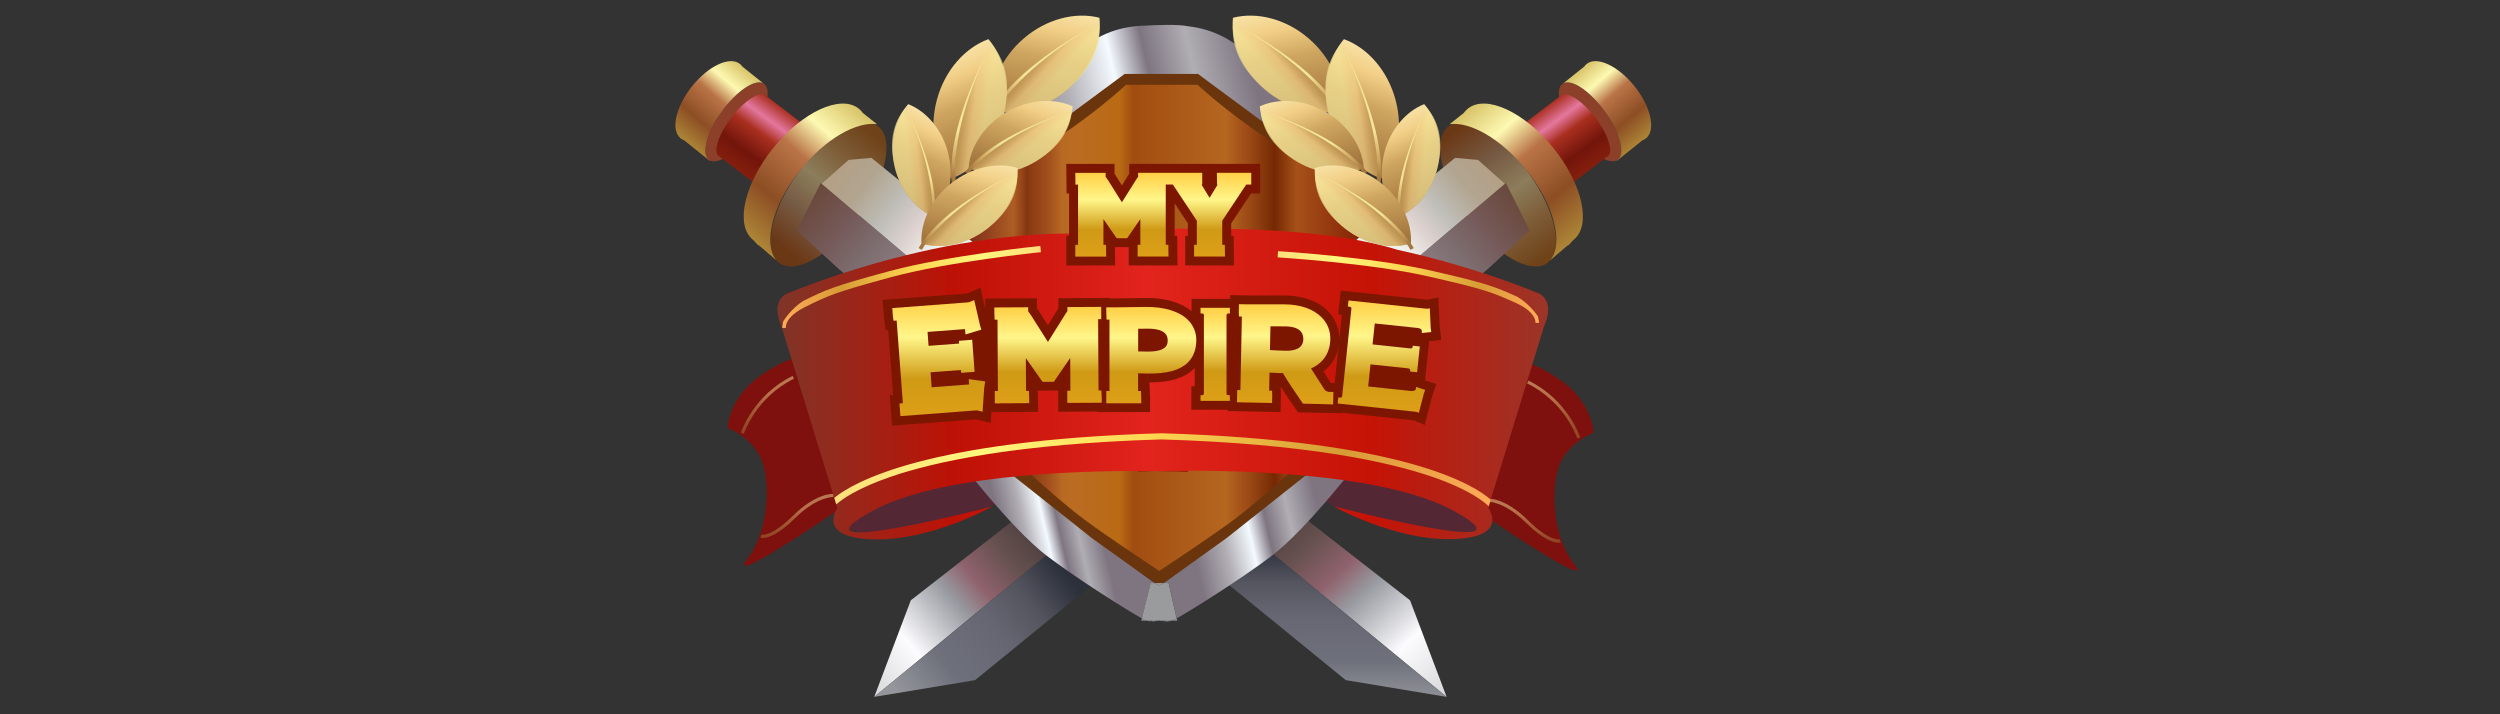 <?xml version="1.0" encoding="UTF-8"?>
<svg id="my_empire" data-name="my empire" xmlns="http://www.w3.org/2000/svg" width="560" height="160" xmlns:xlink="http://www.w3.org/1999/xlink" viewBox="0 0 560 160"><rect x="0" y="0" width="560" height="160" fill="#333333" stroke="none"/>
  <defs>
    <style>
      .cls-1 {
        fill: url(#linear-gradient);
      }

      .cls-1, .cls-2, .cls-3, .cls-4, .cls-5, .cls-6, .cls-7, .cls-8, .cls-9, .cls-10, .cls-11, .cls-12, .cls-13, .cls-14, .cls-15, .cls-16, .cls-17, .cls-18, .cls-19, .cls-20, .cls-21, .cls-22, .cls-23, .cls-24, .cls-25, .cls-26, .cls-27, .cls-28, .cls-29, .cls-30, .cls-31, .cls-32, .cls-33, .cls-34, .cls-35, .cls-36, .cls-37, .cls-38, .cls-39, .cls-40, .cls-41, .cls-42, .cls-43, .cls-44, .cls-45, .cls-46, .cls-47, .cls-48, .cls-49, .cls-50, .cls-51, .cls-52, .cls-53, .cls-54, .cls-55, .cls-56, .cls-57, .cls-58, .cls-59, .cls-60, .cls-61, .cls-62, .cls-63, .cls-64, .cls-65, .cls-66, .cls-67, .cls-68, .cls-69, .cls-70, .cls-71, .cls-72, .cls-73, .cls-74, .cls-75 {
        stroke-width: 0px;
      }

      .cls-2 {
        fill: url(#linear-gradient-38);
      }

      .cls-3 {
        fill: url(#linear-gradient-33);
      }

      .cls-4 {
        fill: url(#linear-gradient-29);
      }

      .cls-5 {
        fill: url(#linear-gradient-32);
      }

      .cls-6 {
        fill: url(#linear-gradient-30);
      }

      .cls-7 {
        fill: url(#linear-gradient-36);
      }

      .cls-8 {
        fill: url(#linear-gradient-39);
      }

      .cls-9 {
        fill: url(#linear-gradient-35);
      }

      .cls-10 {
        fill: url(#linear-gradient-28);
      }

      .cls-11 {
        fill: url(#linear-gradient-25);
      }

      .cls-12 {
        fill: url(#linear-gradient-11);
      }

      .cls-13 {
        fill: url(#linear-gradient-12);
      }

      .cls-14 {
        fill: url(#linear-gradient-13);
      }

      .cls-15 {
        fill: url(#linear-gradient-10);
      }

      .cls-16 {
        fill: url(#linear-gradient-17);
      }

      .cls-17 {
        fill: url(#linear-gradient-16);
      }

      .cls-18 {
        fill: url(#linear-gradient-19);
      }

      .cls-19 {
        fill: url(#linear-gradient-15);
      }

      .cls-20 {
        fill: url(#linear-gradient-23);
      }

      .cls-21 {
        fill: url(#linear-gradient-21);
      }

      .cls-22 {
        fill: url(#linear-gradient-18);
      }

      .cls-23 {
        fill: url(#linear-gradient-14);
      }

      .cls-24 {
        fill: url(#linear-gradient-22);
      }

      .cls-25 {
        fill: url(#linear-gradient-20);
      }

      .cls-26 {
        fill: url(#linear-gradient-27);
      }

      .cls-27 {
        fill: url(#linear-gradient-24);
      }

      .cls-28 {
        fill: url(#linear-gradient-26);
      }

      .cls-29 {
        fill: url(#linear-gradient-45);
      }

      .cls-30 {
        fill: url(#linear-gradient-44);
      }

      .cls-31 {
        fill: url(#linear-gradient-48);
      }

      .cls-32 {
        fill: url(#linear-gradient-47);
      }

      .cls-33 {
        fill: url(#linear-gradient-42);
      }

      .cls-34 {
        fill: url(#linear-gradient-41);
      }

      .cls-35 {
        fill: url(#linear-gradient-59);
      }

      .cls-36 {
        fill: url(#linear-gradient-57);
      }

      .cls-37 {
        fill: url(#linear-gradient-56);
      }

      .cls-38 {
        fill: url(#linear-gradient-53);
      }

      .cls-39 {
        fill: url(#linear-gradient-51);
      }

      .cls-40 {
        fill: url(#linear-gradient-50);
      }

      .cls-41 {
        fill: url(#linear-gradient-54);
      }

      .cls-42 {
        fill: url(#linear-gradient-60);
      }

      .cls-43 {
        fill: url(#linear-gradient-61);
      }

      .cls-44 {
        fill: url(#linear-gradient-62);
      }

      .cls-45 {
        fill: url(#linear-gradient-65);
      }

      .cls-46 {
        fill: url(#linear-gradient-67);
      }

      .cls-47 {
        fill: url(#linear-gradient-66);
      }

      .cls-48 {
        fill: url(#linear-gradient-63);
      }

      .cls-49 {
        fill: url(#linear-gradient-64);
      }

      .cls-50 {
        fill: url(#linear-gradient-6);
      }

      .cls-50, .cls-51, .cls-52, .cls-53 {
        opacity: .5;
      }

      .cls-50, .cls-51, .cls-52, .cls-53, .cls-54, .cls-55, .cls-56, .cls-57, .cls-58, .cls-59, .cls-60, .cls-61, .cls-62, .cls-63 {
        isolation: isolate;
      }

      .cls-51 {
        fill: url(#linear-gradient-7);
      }

      .cls-52 {
        fill: url(#linear-gradient-9);
      }

      .cls-53 {
        fill: url(#linear-gradient-8);
      }

      .cls-54 {
        fill: url(#linear-gradient-43);
      }

      .cls-54, .cls-55, .cls-56, .cls-57, .cls-58, .cls-59, .cls-60, .cls-61, .cls-62, .cls-63 {
        opacity: .66;
      }

      .cls-55 {
        fill: url(#linear-gradient-40);
      }

      .cls-56 {
        fill: url(#linear-gradient-46);
      }

      .cls-57 {
        fill: url(#linear-gradient-49);
      }

      .cls-58 {
        fill: url(#linear-gradient-34);
      }

      .cls-59 {
        fill: url(#linear-gradient-37);
      }

      .cls-60 {
        fill: url(#linear-gradient-31);
      }

      .cls-61 {
        fill: url(#linear-gradient-55);
      }

      .cls-62 {
        fill: url(#linear-gradient-58);
      }

      .cls-63 {
        fill: url(#linear-gradient-52);
      }

      .cls-64 {
        fill: url(#linear-gradient-4);
      }

      .cls-65 {
        fill: url(#linear-gradient-2);
      }

      .cls-66 {
        fill: url(#linear-gradient-3);
      }

      .cls-67 {
        fill: url(#linear-gradient-5);
      }

      .cls-68 {
        fill: #7d1600;
      }

      .cls-69 {
        fill: #542734;
      }

      .cls-70 {
        fill: #999b9d;
      }

      .cls-71 {
        fill: #7e110d;
      }

      .cls-72 {
        fill: #8c4029;
      }

      .cls-73 {
        fill: #a21505;
      }

      .cls-74 {
        fill: #e7e4e7;
      }

      .cls-75 {
        fill: #6a350c;
      }
    </style>
    <linearGradient id="linear-gradient" x1="210.13" y1="88.62" x2="309.34" y2="88.62" gradientTransform="translate(0 162) scale(1 -1)" gradientUnits="userSpaceOnUse">
      <stop offset="0" stop-color="#7f3528"/>
      <stop offset="0" stop-color="#5f0c13"/>
      <stop offset=".17" stop-color="#ad5d24"/>
      <stop offset=".2" stop-color="#873710"/>
      <stop offset=".25" stop-color="#a3501e"/>
      <stop offset=".28" stop-color="#b86922"/>
      <stop offset=".3" stop-color="#bb6c23"/>
      <stop offset=".41" stop-color="#b96a13"/>
      <stop offset=".44" stop-color="#a14d11"/>
      <stop offset=".65" stop-color="#b5661f"/>
      <stop offset=".7" stop-color="#9d4a17"/>
      <stop offset=".76" stop-color="#752903"/>
      <stop offset=".81" stop-color="#a65119"/>
      <stop offset="1" stop-color="#7b1300"/>
    </linearGradient>
    <linearGradient id="linear-gradient-2" x1="193.09" y1="10.59" x2="235.59" y2="46.3" gradientTransform="translate(0 162) scale(1 -1)" gradientUnits="userSpaceOnUse">
      <stop offset="0" stop-color="#dad9dc"/>
      <stop offset=".23" stop-color="#fcfbfe"/>
      <stop offset=".48" stop-color="#989ba1"/>
      <stop offset=".6" stop-color="#8f626d"/>
      <stop offset=".77" stop-color="#634f4d"/>
      <stop offset="1" stop-color="#413539"/>
    </linearGradient>
    <linearGradient id="linear-gradient-3" x1="202.17" y1="5.18" x2="238.85" y2="33.29" gradientTransform="translate(0 162) scale(1 -1)" gradientUnits="userSpaceOnUse">
      <stop offset="0" stop-color="#95969c"/>
      <stop offset=".27" stop-color="#6e717b"/>
      <stop offset=".57" stop-color="#666672"/>
      <stop offset=".77" stop-color="#555560"/>
      <stop offset="1" stop-color="#2b303a"/>
    </linearGradient>
    <linearGradient id="linear-gradient-4" x1="323.59" y1="7.15" x2="283.39" y2="50.74" xlink:href="#linear-gradient-2"/>
    <linearGradient id="linear-gradient-5" x1="474.83" y1="4.47" x2="474.83" y2="39.63" gradientTransform="translate(773.6 162) rotate(-180)" xlink:href="#linear-gradient-3"/>
    <linearGradient id="linear-gradient-6" x1="170.34" y1="64.03" x2="173.6" y2="78.68" gradientTransform="translate(0 162) scale(1 -1)" gradientUnits="userSpaceOnUse">
      <stop offset="0" stop-color="#a2753d"/>
      <stop offset=".42" stop-color="#cfa660"/>
      <stop offset=".64" stop-color="#f2cf87"/>
      <stop offset="1" stop-color="#f3e599"/>
    </linearGradient>
    <linearGradient id="linear-gradient-7" x1="177.15" y1="40.03" x2="180" y2="52.86" xlink:href="#linear-gradient-6"/>
    <linearGradient id="linear-gradient-8" x1="682.19" y1="62.98" x2="685.45" y2="77.63" gradientTransform="translate(1031.79 162) rotate(-180)" xlink:href="#linear-gradient-6"/>
    <linearGradient id="linear-gradient-9" x1="689.01" y1="38.98" x2="691.86" y2="51.81" gradientTransform="translate(1031.79 162) rotate(-180)" xlink:href="#linear-gradient-6"/>
    <linearGradient id="linear-gradient-10" x1="259.66" y1="22.91" x2="256.74" y2="22.91" gradientTransform="translate(0 162) scale(1 -1)" gradientUnits="userSpaceOnUse">
      <stop offset="0" stop-color="#7e7581"/>
      <stop offset=".24" stop-color="#b0adb3"/>
      <stop offset=".45" stop-color="#f4faff"/>
      <stop offset=".59" stop-color="#7e7581"/>
      <stop offset=".77" stop-color="#b0adb3"/>
      <stop offset="1" stop-color="#7e7581"/>
    </linearGradient>
    <linearGradient id="linear-gradient-11" x1="262.59" x2="259.66" xlink:href="#linear-gradient-10"/>
    <linearGradient id="linear-gradient-12" x1="86.94" y1="12.24" x2="119.28" y2="10.12" gradientTransform="translate(83.16 54.81) scale(1 -1)" gradientUnits="userSpaceOnUse">
      <stop offset="0" stop-color="#6b3816"/>
      <stop offset=".27" stop-color="#765a43"/>
      <stop offset=".52" stop-color="#8c7d5b"/>
      <stop offset=".76" stop-color="#7d5c37"/>
      <stop offset="1" stop-color="#6f4218"/>
    </linearGradient>
    <linearGradient id="linear-gradient-13" x1="165.51" y1="123.38" x2="175.81" y2="137.48" gradientTransform="translate(0 162) scale(1 -1)" gradientUnits="userSpaceOnUse">
      <stop offset="0" stop-color="#851f0d"/>
      <stop offset=".27" stop-color="#73150b"/>
      <stop offset=".57" stop-color="#a92f1f"/>
      <stop offset=".77" stop-color="#e4779e"/>
      <stop offset="1" stop-color="#a92f1f"/>
    </linearGradient>
    <linearGradient id="linear-gradient-14" x1="153.45" y1="130.14" x2="167.45" y2="146.37" gradientTransform="translate(0 162) scale(1 -1)" gradientUnits="userSpaceOnUse">
      <stop offset="0" stop-color="#ad8637"/>
      <stop offset=".27" stop-color="#8d4e24"/>
      <stop offset=".57" stop-color="#b97346"/>
      <stop offset=".77" stop-color="#fdf9b2"/>
      <stop offset="1" stop-color="#d8c368"/>
    </linearGradient>
    <linearGradient id="linear-gradient-15" x1="167.42" y1="109.16" x2="192.18" y2="137.86" xlink:href="#linear-gradient-14"/>
    <linearGradient id="linear-gradient-16" x1="466.87" y1="88.33" x2="499.27" y2="115.72" gradientTransform="translate(680 162) rotate(-180)" gradientUnits="userSpaceOnUse">
      <stop offset="0" stop-color="#b58384"/>
      <stop offset=".27" stop-color="#9b828d"/>
      <stop offset=".57" stop-color="#7e7072"/>
      <stop offset=".77" stop-color="#765b5b"/>
      <stop offset="1" stop-color="#6b4a3e"/>
    </linearGradient>
    <linearGradient id="linear-gradient-17" x1="209.78" y1="106.93" x2="188.34" y2="123.55" gradientTransform="translate(0 162) scale(1 -1)" gradientUnits="userSpaceOnUse">
      <stop offset="0" stop-color="#f1f2ed"/>
      <stop offset=".23" stop-color="#ddd2cf"/>
      <stop offset=".48" stop-color="#bebdb7"/>
      <stop offset=".77" stop-color="#b2a590"/>
      <stop offset="1" stop-color="#b3a087"/>
    </linearGradient>
    <linearGradient id="linear-gradient-18" x1="392.5" y1="366.84" x2="392.28" y2="331.99" gradientTransform="translate(-56.83 393.35) scale(1 -1)" xlink:href="#linear-gradient-12"/>
    <linearGradient id="linear-gradient-19" x1="440.62" y1="123.38" x2="450.92" y2="137.48" gradientTransform="translate(796.26 162) rotate(-180)" xlink:href="#linear-gradient-13"/>
    <linearGradient id="linear-gradient-20" x1="428.56" y1="130.14" x2="442.56" y2="146.37" gradientTransform="translate(796.26 162) rotate(-180)" xlink:href="#linear-gradient-14"/>
    <linearGradient id="linear-gradient-21" x1="442.52" y1="109.16" x2="467.28" y2="137.86" gradientTransform="translate(796.26 162) rotate(-180)" xlink:href="#linear-gradient-14"/>
    <linearGradient id="linear-gradient-22" x1="191.76" y1="88.33" x2="224.16" y2="115.72" gradientTransform="translate(116.26 162) scale(1 -1)" xlink:href="#linear-gradient-16"/>
    <linearGradient id="linear-gradient-23" x1="312.76" y1="108.06" x2="332.33" y2="124.85" xlink:href="#linear-gradient-17"/>
    <linearGradient id="linear-gradient-24" x1="224.86" y1="40.13" x2="246.09" y2="45.01" xlink:href="#linear-gradient-10"/>
    <linearGradient id="linear-gradient-25" x1="267.14" y1="39.51" x2="295.66" y2="46.07" xlink:href="#linear-gradient-10"/>
    <linearGradient id="linear-gradient-26" x1="227.9" y1="129.29" x2="281.49" y2="141.62" xlink:href="#linear-gradient-10"/>
    <linearGradient id="linear-gradient-27" x1="174.15" y1="75.98" x2="346.81" y2="75.98" gradientTransform="translate(0 162) scale(1 -1)" gradientUnits="userSpaceOnUse">
      <stop offset="0" stop-color="#7f3528"/>
      <stop offset=".23" stop-color="#be1105"/>
      <stop offset=".48" stop-color="#e2241d"/>
      <stop offset=".77" stop-color="#c51306"/>
      <stop offset="1" stop-color="#9b3528"/>
    </linearGradient>
    <linearGradient id="linear-gradient-28" x1="175.21" y1="97.72" x2="233.18" y2="97.72" gradientTransform="translate(0 162) scale(1 -1)" gradientUnits="userSpaceOnUse">
      <stop offset="0" stop-color="#ffaa58"/>
      <stop offset=".23" stop-color="#d79c35"/>
      <stop offset=".52" stop-color="#ffd752"/>
      <stop offset=".77" stop-color="#fff67c"/>
      <stop offset="1" stop-color="#ffdf7c"/>
    </linearGradient>
    <linearGradient id="linear-gradient-29" x1="1821.77" y1="133.29" x2="1879.74" y2="133.29" gradientTransform="translate(2170.06 123.51) rotate(177.71)" xlink:href="#linear-gradient-28"/>
    <linearGradient id="linear-gradient-30" x1="231.9" y1="136.94" x2="238.19" y2="165.85" gradientTransform="translate(0 162) scale(1 -1)" gradientUnits="userSpaceOnUse">
      <stop offset="0" stop-color="#a2753d"/>
      <stop offset=".42" stop-color="#cfa660"/>
      <stop offset=".64" stop-color="#f2cf87"/>
      <stop offset="1" stop-color="#fffaca"/>
    </linearGradient>
    <linearGradient id="linear-gradient-31" x1="230.9" y1="150.1" x2="236.62" y2="144.92" xlink:href="#linear-gradient-6"/>
    <linearGradient id="linear-gradient-32" x1="222.46" y1="136.64" x2="230.27" y2="144.05" gradientTransform="translate(0 162) scale(1 -1)" gradientUnits="userSpaceOnUse">
      <stop offset="0" stop-color="#a2753d"/>
      <stop offset=".42" stop-color="#cfa660"/>
      <stop offset="1" stop-color="#f3e599"/>
    </linearGradient>
    <linearGradient id="linear-gradient-33" x1="221.46" y1="127.26" x2="210.12" y2="155.16" xlink:href="#linear-gradient-30"/>
    <linearGradient id="linear-gradient-34" x1="213.06" y1="137.73" x2="220.83" y2="136.67" xlink:href="#linear-gradient-6"/>
    <linearGradient id="linear-gradient-35" x1="213.71" y1="121.57" x2="216.01" y2="132.28" xlink:href="#linear-gradient-32"/>
    <linearGradient id="linear-gradient-36" x1="225.05" y1="122.61" x2="234.63" y2="145.96" xlink:href="#linear-gradient-30"/>
    <linearGradient id="linear-gradient-37" x1="226.16" y1="133.81" x2="230.2" y2="128.62" xlink:href="#linear-gradient-6"/>
    <linearGradient id="linear-gradient-38" x1="217.08" y1="123.77" x2="224.74" y2="128.83" xlink:href="#linear-gradient-32"/>
    <linearGradient id="linear-gradient-39" x1="528.64" y1="5.91" x2="533.8" y2="29.64" gradientTransform="translate(626.84 360.01) rotate(-143.97)" xlink:href="#linear-gradient-30"/>
    <linearGradient id="linear-gradient-40" x1="527.82" y1="16.71" x2="532.51" y2="12.47" gradientTransform="translate(626.84 360.01) rotate(-143.97)" xlink:href="#linear-gradient-6"/>
    <linearGradient id="linear-gradient-41" x1="487.96" y1="84.71" x2="489.54" y2="93.4" gradientTransform="translate(697.15 132.21) rotate(179.82)" xlink:href="#linear-gradient-32"/>
    <linearGradient id="linear-gradient-42" x1="214.75" y1="106.76" x2="221.27" y2="131.41" xlink:href="#linear-gradient-30"/>
    <linearGradient id="linear-gradient-43" x1="214.39" y1="118.11" x2="219.11" y2="113.44" xlink:href="#linear-gradient-6"/>
    <linearGradient id="linear-gradient-44" x1="206.6" y1="106.85" x2="213.61" y2="112.93" xlink:href="#linear-gradient-32"/>
    <linearGradient id="linear-gradient-45" x1="484.44" y1="136.94" x2="490.73" y2="165.85" gradientTransform="translate(775 162) rotate(-180)" xlink:href="#linear-gradient-30"/>
    <linearGradient id="linear-gradient-46" x1="483.44" y1="150.1" x2="489.16" y2="144.92" gradientTransform="translate(775 162) rotate(-180)" xlink:href="#linear-gradient-6"/>
    <linearGradient id="linear-gradient-47" x1="373.57" y1="163.25" x2="375.49" y2="173.83" gradientTransform="translate(697.85 -63.61) rotate(143.79)" xlink:href="#linear-gradient-32"/>
    <linearGradient id="linear-gradient-48" x1="537.24" y1="29.87" x2="543.64" y2="59.29" gradientTransform="translate(727.4 362.9) rotate(-145.6)" xlink:href="#linear-gradient-30"/>
    <linearGradient id="linear-gradient-49" x1="536.21" y1="43.25" x2="542.03" y2="37.99" gradientTransform="translate(727.4 362.9) rotate(-145.6)" xlink:href="#linear-gradient-6"/>
    <linearGradient id="linear-gradient-50" x1="479.35" y1="108.06" x2="481.31" y2="118.83" gradientTransform="translate(791.29 133.21) rotate(178.18)" xlink:href="#linear-gradient-32"/>
    <linearGradient id="linear-gradient-51" x1="442.71" y1="140.65" x2="448.07" y2="165.31" gradientTransform="translate(757.85 100.78) rotate(169.97)" xlink:href="#linear-gradient-30"/>
    <linearGradient id="linear-gradient-52" x1="441.85" y1="151.87" x2="446.73" y2="147.46" gradientTransform="translate(757.85 100.78) rotate(169.97)" xlink:href="#linear-gradient-6"/>
    <linearGradient id="linear-gradient-53" x1="338.81" y1="142.43" x2="340.45" y2="151.46" gradientTransform="translate(642.58 -107.96) rotate(133.76)" xlink:href="#linear-gradient-32"/>
    <linearGradient id="linear-gradient-54" x1="319.66" y1="117.71" x2="309.87" y2="139.94" xlink:href="#linear-gradient-30"/>
    <linearGradient id="linear-gradient-55" x1="312.64" y1="125.97" x2="318.93" y2="125.3" xlink:href="#linear-gradient-6"/>
    <linearGradient id="linear-gradient-56" x1="313.53" y1="112.97" x2="315.14" y2="121.65" xlink:href="#linear-gradient-32"/>
    <linearGradient id="linear-gradient-57" x1="433.49" y1="114.87" x2="438.91" y2="139.78" gradientTransform="translate(745.86 150.78) rotate(177.46)" xlink:href="#linear-gradient-30"/>
    <linearGradient id="linear-gradient-58" x1="432.62" y1="126.2" x2="437.55" y2="121.74" gradientTransform="translate(745.86 150.78) rotate(177.46)" xlink:href="#linear-gradient-6"/>
    <linearGradient id="linear-gradient-59" x1="346.54" y1="116.27" x2="348.2" y2="125.4" gradientTransform="translate(658.88 -71.14) rotate(141.24)" xlink:href="#linear-gradient-32"/>
    <linearGradient id="linear-gradient-60" x1="333.95" y1="56.76" x2="186.88" y2="56.76" xlink:href="#linear-gradient-28"/>
    <linearGradient id="linear-gradient-61" x1="260.57" y1="57.46" x2="260.57" y2="38.7" gradientUnits="userSpaceOnUse">
      <stop offset="0" stop-color="#ffe35f"/>
      <stop offset="0" stop-color="#de9f17"/>
      <stop offset=".32" stop-color="#cf9a15"/>
      <stop offset=".68" stop-color="#fff68a"/>
      <stop offset="1" stop-color="#ffcf45"/>
    </linearGradient>
    <linearGradient id="linear-gradient-62" x1="210.28" y1="93.21" x2="210.28" y2="67.23" xlink:href="#linear-gradient-61"/>
    <linearGradient id="linear-gradient-63" x1="234.75" y1="90.33" x2="234.75" y2="68.74" xlink:href="#linear-gradient-61"/>
    <linearGradient id="linear-gradient-64" x1="257.9" y1="90.32" x2="257.9" y2="68.75" xlink:href="#linear-gradient-61"/>
    <linearGradient id="linear-gradient-65" x1="272.2" y1="89.8" x2="272.2" y2="68.94" xlink:href="#linear-gradient-61"/>
    <linearGradient id="linear-gradient-66" x1="287.88" y1="90.56" x2="287.88" y2="68.15" xlink:href="#linear-gradient-61"/>
    <linearGradient id="linear-gradient-67" x1="310.14" y1="92.45" x2="310.14" y2="67.29" xlink:href="#linear-gradient-61"/>
  </defs>
  <g>
    <path class="cls-1" d="M260.67,17.4h-9.09l-4.64,4.24-12.82,8.57-10.99,5.66-10.63,13.04v6.19l-2.37,25.43,20.49,27.35,15.75,13.38,13.3,8.1,6.5-3.57,16.5-12.62,10.58-10.19,16.09-31.14v-24.54l-15.95-13.69-17.55-9.95-7.09-5.34-8.08-.91Z"/>
    <path class="cls-65" d="M231.36,113.16l-27.34,21.31-8.19,21.63,42.88-35.27-7.35-7.67Z"/>
    <path class="cls-66" d="M246.36,129.57l-27.94,22.78-22.58,3.75,42.88-35.27,7.65,8.73Z"/>
    <path class="cls-64" d="M288.51,113.16l27.34,21.31,8.19,21.63-42.88-35.27,7.35-7.67Z"/>
    <path class="cls-67" d="M273.51,129.57l27.94,22.78,22.58,3.75-42.88-35.27-7.65,8.73Z"/>
    <path class="cls-71" d="M181.52,78.88s-6.88,1.7-12.48,6.25c-5.6,4.55-6.3,10.85-5.95,10.85s5.25,2.1,7.35,6.65c2.1,4.55,2.1,16.09-3.15,22.74-5.25,6.65,23.09-12.95,23.09-12.95l-8.86-33.54h0Z"/>
    <path class="cls-50" d="M166.63,97.15l-.67-.21c.03-.08,2.75-8.44,11.6-12.74l.31.63c-8.57,4.16-11.21,12.24-11.23,12.32h0Z"/>
    <path class="cls-51" d="M170.83,120.51c-.28,0-.45-.05-.5-.07l.22-.66-.11.33.11-.33s2.21.56,7.08-4.25c5.22-5.16,8.96-4.91,9.12-4.89l-.06.7s-3.6-.21-8.57,4.7c-4,3.95-6.32,4.49-7.28,4.49h0Z"/>
    <path class="cls-75" d="M290.48,104.41c-.08.08-8.32,7.68-13.79,11.79-4.35,3.26-13.37,9.28-17.02,11.69-3.65-2.41-12.67-8.42-17.02-11.69-5.47-4.11-13.71-11.71-13.8-11.79l-1.9,2.06c.34.31,8.42,7.77,14.02,11.97,5.26,3.94,17.17,11.8,18.6,12.74.05.03.08.05.1.07.02-.02.06-.04.1-.07,1.43-.94,13.34-8.8,18.6-12.74,5.59-4.19,13.67-11.65,14.02-11.97l-1.9-2.06h0ZM252.22,19h16.05c1.74,1.61,8.71,7.84,19.46,14.59l1.49-2.37c-11.97-7.52-19.36-14.56-19.43-14.63l-.41-.39h-18.28l-.41.39c-.07.07-7.46,7.11-19.43,14.63l1.49,2.37c10.75-6.76,17.73-12.99,19.46-14.59h0Z"/>
    <path class="cls-71" d="M338.42,79.93s6.88,1.7,12.48,6.25c5.6,4.55,6.3,10.85,5.95,10.85s-5.25,2.1-7.35,6.65-2.1,16.09,3.15,22.74c5.25,6.65-23.09-12.95-23.09-12.95l8.86-33.54h0Z"/>
    <path class="cls-53" d="M353.3,98.2l.67-.21c-.03-.08-2.75-8.44-11.6-12.74l-.31.63c8.57,4.16,11.21,12.24,11.23,12.32h0Z"/>
    <path class="cls-52" d="M349.11,121.56c.28,0,.45-.05.5-.07l-.22-.66.11.33-.11-.33s-2.21.56-7.08-4.25c-5.22-5.16-8.96-4.91-9.12-4.89l.06.7s3.6-.21,8.57,4.7c4,3.95,6.32,4.49,7.28,4.49h0Z"/>
    <g>
      <ellipse class="cls-69" cx="207.67" cy="113.16" rx="19.15" ry="4.95" transform="translate(-19.36 46.92) rotate(-12.32)"/>
      <ellipse class="cls-69" cx="313.34" cy="113.17" rx="4.95" ry="19.15" transform="translate(135.92 395.14) rotate(-77.68)"/>
    </g>
    <path class="cls-15" d="M256.74,139.01h2.92s-1.87.35-2.92,0Z"/>
    <path class="cls-12" d="M259.66,139.01h2.93c-1.05.35-2.93,0-2.93,0Z"/>
    <ellipse class="cls-13" cx="185.59" cy="43.58" rx="18.89" ry="8.4" transform="translate(41.79 168.74) rotate(-54.25)"/>
    <path class="cls-72" d="M168.26,29.67c-3.33,4.59-7.44,7.32-9.31,6.23-.05-.02-.09-.05-.14-.09-1.36-.99-.96-3.98.77-7.41.47-.94,1.04-1.9,1.7-2.86l.06-.09.37-.52c3.27-4.51,7.29-7.22,9.21-6.29h0c.08.04.16.09.23.14,1.8,1.31.5,6.19-2.91,10.89h0Z"/>
    <path class="cls-14" d="M182.6,29.87l-10.43,13.62-10.77-8.25h0c-.14-.05-.26-.11-.38-.19-1.35-1.04-.11-4.94,2.79-8.72s6.34-6,7.69-4.97c.05.04.1.08.14.13h0s10.95,8.37,10.95,8.37h0Z"/>
    <path class="cls-23" d="M170.93,18.63c-1.93-.94-5.94,1.78-9.21,6.29l-.37.52-.06.09c-.68.95-1.25,1.92-1.7,2.86-1.73,3.43-2.13,6.43-.77,7.41.05.03.09.06.14.09.04.07.07.14.11.21l-5.81-4.67c-.29-.1-.55-.25-.79-.44-2.27-1.83-1.14-7.04,2.53-11.64,3.67-4.6,8.48-6.85,10.76-5.02.2.16.38.35.52.57h0s4.65,3.73,4.65,3.73h0Z"/>
    <path class="cls-19" d="M196.45,27.82c-4.62-.65-11.59,3.32-17.12,10.18-6.26,7.75-8.49,16.47-5.42,20.32l-3.82-3.28c-.52-.17-.98-.97-1.41-1.31-4.05-3.23-2.04-12.43,4.5-20.55,6.53-8.12,15.12-12.08,19.17-8.86.36.29.68.63.94,1h.01s3.15,2.5,3.15,2.5h0Z"/>
    <path class="cls-17" d="M183.84,40.98l33.13,28.06-5.99,5.34-5.14.45-17.91-14.53-9.45-8.66,5.36-10.65h0Z"/>
    <path class="cls-16" d="M217.21,69.22l-33.13-28.06,5.99-5.34,5.14-.45,17.91,14.53,9.45,8.66-5.36,10.65h0Z"/>
    <ellipse class="cls-22" cx="335.56" cy="43.59" rx="8.4" ry="18.89" transform="translate(37.76 204.27) rotate(-35.75)"/>
    <path class="cls-72" d="M352.89,29.67c3.33,4.59,7.44,7.32,9.31,6.23.05-.02.09-.05.14-.09,1.36-.99.96-3.98-.77-7.41-.47-.94-1.04-1.9-1.7-2.86l-.06-.09-.37-.52c-3.27-4.51-7.29-7.22-9.21-6.29h0c-.08.04-.16.09-.23.14-1.8,1.31-.5,6.19,2.91,10.89h0Z"/>
    <path class="cls-18" d="M338.55,29.87l10.43,13.62,10.77-8.25h0c.14-.05.26-.11.38-.19,1.35-1.04.11-4.94-2.79-8.72-2.89-3.78-6.34-6-7.69-4.97-.05.04-.1.08-.14.13h0s-10.95,8.37-10.95,8.37h0Z"/>
    <path class="cls-25" d="M350.23,18.63c1.93-.94,5.94,1.78,9.21,6.29l.37.52.06.09c.68.95,1.25,1.92,1.7,2.86,1.73,3.43,2.13,6.43.77,7.41-.05.03-.09.06-.14.09-.04.07-.07.14-.11.21l5.81-4.67c.29-.1.55-.25.79-.44,2.27-1.83,1.14-7.04-2.53-11.64-3.67-4.6-8.48-6.85-10.76-5.02-.2.16-.38.35-.52.57h0s-4.65,3.73-4.65,3.73h0Z"/>
    <path class="cls-21" d="M324.71,27.82c4.62-.65,11.59,3.32,17.12,10.18,6.26,7.75,8.49,16.47,5.42,20.32l3.82-3.28c.52-.17.98-.97,1.41-1.31,4.05-3.23,2.04-12.43-4.5-20.55-6.53-8.12-15.12-12.08-19.17-8.86-.36.29-.68.62-.94,1h-.01s-3.15,2.5-3.15,2.5h0Z"/>
    <path class="cls-24" d="M337.31,40.98l-33.13,28.06,5.99,5.34,5.14.45,17.91-14.53,9.45-8.66-5.36-10.65Z"/>
    <path class="cls-20" d="M303.94,69.22l33.13-28.06-5.99-5.34-5.14-.45-17.91,14.53-9.45,8.66,5.36,10.65h0Z"/>
    <path class="cls-27" d="M244.5,120.47l-18.54-14.69-1.13-.09c-2.93-2.35-5.53-4.39-5.64-5.49-.22-2.11-5.1,1.96-5.1,1.96,0,0,12.22,16.22,20.62,22.52,7.31,5.48,17.8,12.02,21.09,13.86l1.97-7.91h.96l-.58-.35-13.64-9.8h0Z"/>
    <path class="cls-11" d="M300.15,100.19c-.11,1.1-2.71,3.14-5.64,5.49l-1.13.09-18.54,14.69-13.64,9.8-.58.35h1.16l1.8,7.9c3.31-1.85,13.77-8.37,21.07-13.84,8.4-6.3,20.62-22.52,20.62-22.52,0,0-4.87-4.07-5.1-1.96h0Z"/>
    <path class="cls-28" d="M296.58,20.55c-13.8-1.25-14.54-7.85-21.91-11.96-2.92-1.63-5.77-2.36-8.16-2.66,0,0-.01,0-.02,0-2.61-.54-7.39-.35-10.37-.16l-2.65.21c-2.32.32-5.04,1.06-7.81,2.61-7.37,4.12-8.11,10.71-21.91,11.96-13.8,1.25-11.06,14.76-11.06,14.76l15.45-2.69,4.12-1.51,17.67-13.07,1.99-1.48h16.44l1.99,1.48,17.67,13.07,4.12,1.51,15.45,2.69s2.75-13.51-11.06-14.76h0Z"/>
    <path class="cls-26" d="M333.48,113.43l-.1.33s4.9,6.65-8.05,7c-12.95.35-26.59-7.35-26.59-7.35,0,0,47.23,12.25,26.94,1.05-14.26-7.87-43.44-9.03-59.52-9.02l-7.27.09-4.04-.03c-16.07-.01-45.29,1.14-59.57,9.02-20.29,11.2,26.94-1.05,26.94-1.05,0,0-13.64,7.7-26.59,7.35-12.95-.35-8.05-7-8.05-7l-.2-.65-.06-.19-.45-1.46-9.12-29.63-2.77-9.01s-2.38-4.75.9-6.92c0,0,0,0,.02-.01l1.8-.75c4.98-2,19.65-7.52,37.72-10.65,0,0,.02,0,.08-.01.01,0,.03,0,.05,0,7.54-1.31,15.66-2.19,23.92-2.24,22.1-1.54,54.29-2.34,73.73,3.7h.03c14.45,3.17,25.75,7.43,30,9.14l1.8.75h.02c3.28,2.18.9,6.93.9,6.93l-12.03,39.11-.46,1.5h0Z"/>
    <path class="cls-73" d="M266.16,105.44l-.12.27s-2.72-.13-7.15-.18l7.27-.09h0ZM177.72,65.21l-1.8.75c.48-.31,1.07-.57,1.8-.75ZM258.89,105.53l-3.98.13-.07-.15,4.04.03ZM345.05,65.9l-1.8-.75c.74.18,1.33.43,1.8.75Z"/>
    <path class="cls-10" d="M233.18,56.48c-.21.02-20.73,2.13-33.48,5.58-12.87,3.48-14.26,4.18-19.47,6.77-1.42.71-2.36,1.42-2.99,2.06h0s0,0,0,0c-1.33,1.37-1.21,2.45-1.19,2.56h-.85l.24-1.47s1.75-2.84,4.41-4.53c5.1-2.54,6.69-3.29,19.48-6.74,12.85-3.47,33.49-5.6,33.7-5.62l.14,1.39h0Z"/>
    <path class="cls-4" d="M286.18,57.65c.21.01,20.8,1.3,33.67,4.24,13,2.96,14.42,3.6,19.72,5.98,1.45.65,2.42,1.32,3.07,1.94h0c1.39,1.33,1.31,2.4,1.3,2.52l.85-.03-.3-1.46s-1.86-2.77-4.59-4.35c-5.2-2.34-6.82-3.02-19.73-5.96-12.98-2.96-33.69-4.26-33.9-4.27l-.08,1.4h0Z"/>
    <path class="cls-6" d="M239.14,20.03c-5.15,4.42-11.64,5.99-16.95,4.62-.54-5.46,1.99-11.63,7.14-16.05,5.15-4.42,11.64-5.99,16.95-4.62.54,5.46-1.99,11.63-7.15,16.05h0Z"/>
    <path class="cls-60" d="M222.19,24.65c5.31,1.37,11.8-.2,16.95-4.62,5.15-4.42,7.65-9.4,7.11-14.86l-.43.25-5.28,3.18-4.98,3.48-7.22,5.89-5.12,6.4-1.03.29Z"/>
    <path class="cls-5" d="M221.52,25.87c1.32-2.43,3.03-4.61,4.91-6.58,1.88-1.98,3.94-3.77,6.08-5.44,2.14-1.67,4.38-3.21,6.67-4.66,2.3-1.44,4.64-2.79,7.06-4.01-2.38,1.29-4.68,2.71-6.93,4.21-2.24,1.51-4.42,3.11-6.5,4.83-2.08,1.72-4.06,3.56-5.85,5.55-1.79,1.99-3.39,4.17-4.58,6.53l-.87-.45h0Z"/>
    <path class="cls-3" d="M224.65,26.36c-1.78,6.68-6.33,11.72-11.57,13.63-3.6-4.27-5.01-10.91-3.23-17.59,1.78-6.68,6.33-11.72,11.57-13.63,3.6,4.27,5.01,10.91,3.23,17.59Z"/>
    <path class="cls-58" d="M213.08,39.99c5.25-1.91,9.79-6.95,11.57-13.63,1.78-6.68,1.03-12.29-2.57-16.57l-.22.46-2.61,5.71-2.18,5.78-2.67,9.09-.62,8.31-.7.84h0Z"/>
    <path class="cls-9" d="M213.21,41.4c-.29-2.8-.11-5.61.34-8.35.45-2.74,1.14-5.43,1.98-8.06.84-2.63,1.83-5.21,2.92-7.74,1.1-2.53,2.29-5.02,3.62-7.43-1.26,2.45-2.37,4.97-3.39,7.52-1.01,2.56-1.93,5.15-2.68,7.79-.76,2.64-1.36,5.32-1.72,8.03-.36,2.7-.45,5.45-.09,8.12l-.99.13h0Z"/>
    <path class="cls-7" d="M231.88,36.24c-4.98,2.95-10.66,3.31-14.92,1.37.35-4.67,3.4-9.47,8.39-12.42,4.98-2.95,10.66-3.31,14.92-1.37-.35,4.67-3.4,9.47-8.39,12.42Z"/>
    <path class="cls-59" d="M216.96,37.6c4.26,1.94,9.94,1.58,14.92-1.37,4.98-2.95,7.83-6.76,8.18-11.43l-.4.14-4.91,1.89-4.7,2.18-6.94,3.87-5.25,4.61-.91.09h0Z"/>
    <path class="cls-2" d="M216.21,38.53c1.47-1.85,3.23-3.42,5.1-4.8,1.87-1.38,3.87-2.58,5.91-3.66,2.05-1.08,4.16-2.04,6.29-2.92,2.14-.87,4.32-1.66,6.53-2.32-2.19.73-4.34,1.58-6.44,2.51-2.11.94-4.18,1.96-6.17,3.09-2,1.13-3.94,2.38-5.74,3.8-1.8,1.41-3.46,3-4.82,4.8l-.66-.5h0Z"/>
    <path class="cls-8" d="M200.43,37.44c1.29,5.42,4.83,9.6,9.02,11.26,3-3.36,4.29-8.68,3.01-14.11s-4.83-9.6-9.02-11.26c-3,3.36-4.29,8.68-3.01,14.11Z"/>
    <path class="cls-55" d="M209.45,48.7c-4.19-1.66-7.73-5.83-9.02-11.26-1.29-5.42-.54-9.94,2.45-13.3l.17.38,1.97,4.66,1.63,4.71,1.95,7.39.31,6.72.54.69h0Z"/>
    <path class="cls-34" d="M209.31,49.83c.3-2.25.22-4.52-.08-6.74-.3-2.22-.79-4.4-1.41-6.55-.61-2.14-1.36-4.24-2.18-6.31-.83-2.06-1.73-4.1-2.75-6.07.96,2,1.8,4.06,2.56,6.14.76,2.09,1.43,4.2,1.98,6.34.55,2.14.98,4.32,1.2,6.51.23,2.19.24,4.4-.11,6.55l.79.12h0Z"/>
    <path class="cls-33" d="M221.17,51.19c-4.61,3.61-10.25,4.71-14.77,3.33-.26-4.72,2.16-9.94,6.77-13.55s10.25-4.71,14.77-3.33c.26,4.72-2.16,9.94-6.77,13.55h0Z"/>
    <path class="cls-54" d="M206.4,54.53c4.52,1.38,10.17.28,14.77-3.33,4.61-3.61,6.95-7.8,6.69-12.52l-.38.2-4.67,2.54-4.42,2.8-6.44,4.79-4.65,5.31-.9.21h0Z"/>
    <path class="cls-30" d="M205.77,55.55c1.23-2.05,2.78-3.85,4.48-5.48,1.7-1.63,3.53-3.1,5.44-4.45,1.91-1.36,3.89-2.59,5.92-3.75,2.03-1.15,4.1-2.23,6.23-3.18-2.1,1.02-4.14,2.16-6.13,3.37-1.99,1.22-3.92,2.51-5.78,3.91-1.85,1.4-3.63,2.91-5.25,4.56-1.62,1.65-3.08,3.46-4.19,5.45l-.73-.42h0Z"/>
    <path class="cls-29" d="M283.32,20.03c5.15,4.42,11.64,5.99,16.95,4.62.54-5.46-1.99-11.63-7.14-16.05-5.15-4.42-11.64-5.99-16.95-4.62-.54,5.46,1.99,11.63,7.15,16.05h0Z"/>
    <path class="cls-56" d="M300.27,24.65c-5.31,1.37-11.8-.2-16.95-4.62-5.15-4.42-7.65-9.4-7.11-14.86l.43.25,5.28,3.18,4.98,3.48,7.22,5.89,5.12,6.4,1.03.29h0Z"/>
    <path class="cls-32" d="M300.94,25.87c-1.32-2.43-3.03-4.61-4.91-6.58-1.88-1.98-3.94-3.77-6.08-5.44-2.14-1.67-4.38-3.21-6.67-4.66-2.3-1.44-4.64-2.79-7.06-4.01,2.38,1.29,4.68,2.71,6.93,4.21,2.24,1.51,4.42,3.11,6.5,4.83,2.08,1.72,4.06,3.56,5.85,5.55,1.79,1.99,3.39,4.17,4.58,6.53l.87-.45h0Z"/>
    <path class="cls-31" d="M297.81,26.36c1.78,6.68,6.33,11.72,11.57,13.63,3.6-4.27,5.01-10.91,3.23-17.59-1.78-6.68-6.33-11.72-11.57-13.63-3.6,4.27-5.01,10.91-3.23,17.59Z"/>
    <path class="cls-57" d="M309.38,39.99c-5.25-1.91-9.79-6.95-11.57-13.63-1.78-6.68-1.03-12.29,2.57-16.57l.22.46,2.61,5.71,2.18,5.78,2.67,9.09.62,8.31.7.84h0Z"/>
    <path class="cls-40" d="M309.25,41.4c.29-2.8.11-5.61-.34-8.35-.45-2.74-1.14-5.43-1.98-8.06-.84-2.63-1.83-5.21-2.92-7.74-1.1-2.53-2.29-5.02-3.62-7.43,1.26,2.45,2.37,4.97,3.39,7.52,1.01,2.56,1.93,5.15,2.68,7.79.76,2.64,1.36,5.32,1.72,8.03.36,2.7.45,5.45.09,8.12l.99.13h0Z"/>
    <path class="cls-39" d="M290.58,36.24c4.98,2.95,10.66,3.31,14.92,1.37-.35-4.67-3.4-9.47-8.39-12.42-4.98-2.95-10.66-3.31-14.92-1.37.35,4.67,3.4,9.47,8.39,12.42Z"/>
    <path class="cls-63" d="M305.51,37.6c-4.26,1.94-9.94,1.58-14.92-1.37-4.98-2.95-7.83-6.76-8.18-11.43l.4.14,4.91,1.89,4.7,2.18,6.94,3.87,5.25,4.61.91.09h0Z"/>
    <path class="cls-38" d="M306.25,38.53c-1.47-1.85-3.23-3.42-5.1-4.8-1.87-1.38-3.87-2.58-5.91-3.66-2.05-1.08-4.16-2.04-6.29-2.92-2.14-.87-4.32-1.66-6.53-2.32,2.19.73,4.34,1.58,6.44,2.51,2.11.94,4.18,1.96,6.17,3.09,2,1.13,3.94,2.38,5.74,3.8,1.8,1.41,3.46,3,4.82,4.8l.66-.5h0Z"/>
    <path class="cls-41" d="M322.03,37.44c-1.29,5.42-4.83,9.6-9.02,11.26-3-3.36-4.29-8.68-3.01-14.11s4.83-9.6,9.02-11.26c3,3.36,4.29,8.68,3.01,14.11Z"/>
    <path class="cls-61" d="M313.01,48.7c4.19-1.66,7.73-5.83,9.02-11.26,1.29-5.42.54-9.94-2.45-13.3l-.17.38-1.97,4.66-1.63,4.71-1.95,7.39-.31,6.72-.54.69h0Z"/>
    <path class="cls-37" d="M313.15,49.83c-.3-2.25-.22-4.52.08-6.74.3-2.22.79-4.4,1.41-6.55.61-2.14,1.36-4.24,2.18-6.31.83-2.06,1.73-4.1,2.75-6.07-.96,2-1.8,4.06-2.56,6.14-.76,2.09-1.43,4.2-1.98,6.34-.55,2.14-.98,4.32-1.2,6.51-.23,2.19-.24,4.4.11,6.55l-.79.12h0Z"/>
    <path class="cls-36" d="M301.29,51.19c4.61,3.61,10.25,4.71,14.77,3.33.26-4.72-2.16-9.94-6.77-13.55s-10.25-4.71-14.77-3.33c-.26,4.72,2.16,9.94,6.77,13.55Z"/>
    <path class="cls-62" d="M316.06,54.53c-4.52,1.38-10.17.28-14.77-3.33s-6.95-7.8-6.69-12.52l.38.2,4.67,2.54,4.42,2.8,6.44,4.79,4.65,5.31.9.21h0Z"/>
    <path class="cls-35" d="M316.68,55.55c-1.23-2.05-2.78-3.85-4.48-5.48-1.7-1.63-3.53-3.1-5.44-4.45-1.91-1.36-3.89-2.59-5.92-3.75-2.03-1.15-4.1-2.23-6.23-3.18,2.1,1.02,4.14,2.16,6.13,3.37,1.99,1.22,3.92,2.51,5.78,3.91,1.85,1.4,3.63,2.91,5.25,4.56,1.62,1.65,3.08,3.46,4.19,5.45l.73-.42h0Z"/>
    <path class="cls-42" d="M333.94,111.93l-.46,1.5c-.83-.85-4.09-3.7-12.81-6.68-9.56-3.26-27.81-7.35-60.51-8.32-32.7.97-50.95,5.06-60.51,8.32-7.54,2.57-11,5.05-12.33,6.23l-.45-1.46c4.36-3.55,20.74-12.91,73.22-14.47h.14c54.71,1.63,70.19,11.74,73.71,14.89h0Z"/>
    <path class="cls-74" d="M256.14,5.77l-2.65.21c.88-.12,1.76-.19,2.65-.21Z"/>
    <g>
      <path class="cls-70" d="M263.56,138.51l-.98.5h-5.85c-.14-.05-.47-.21-.95-.49l1.97-7.91h.96l.66.4.28.17.28-.17.67-.4h1.16l1.8,7.9h0Z"/>
      <path class="cls-70" d="M255.79,138.53l.95.49h-1.08l.12-.49ZM258.72,130.61h1.89l-.67.4-.28.17-.29-.17-.66-.4ZM263.68,139.01h-1.09c.14-.05.48-.22.98-.5l.12.5h0Z"/>
    </g>
  </g>
  <g>
    <polygon class="cls-68" points="265.49 59.46 265.49 52.83 266.09 52.83 266.09 50.04 263.13 45.57 263.13 52.83 263.69 52.83 263.76 59.46 252.83 59.46 252.83 55.36 249.75 55.36 249.79 59.46 238.86 59.46 238.86 52.83 239.47 52.83 239.47 43.33 238.92 43.33 238.84 36.7 249.66 36.7 249.66 38.94 249.8 39.12 251.31 41.53 252.94 38.94 252.94 36.7 282.28 36.7 282.28 43.33 280.24 43.33 275.79 50.04 275.79 52.83 276.34 52.83 276.42 59.46 265.49 59.46"/>
    <path class="cls-68" d="M320.19,76.43l2.68-.28-.37-2.85-.3-6.68-2.5.52c-.07,0-19.37-2.05-19.37-2.05l-.57,5.33.82.09-.61,5.77c0-.08.02-.17.02-.25.05-2.42-.82-4.6-2.5-6.32-2.22-2.27-5.71-3.52-9.83-3.53h-8.38s-3.71-.07-3.71-.07l-.02.83h-8.64v2.77c-2.3-1.91-5.81-2.97-10.03-2.97l-7.37.11h-.87v-.12s-11.57.06-11.57.06v2.27s-.04.07-.04.07l-2.32,3.71-2.18-3.43s-.25-.33-.25-.33v-2.27s-11.58.06-11.58.06v2.31s-1.08-4.73-1.08-4.73l-3.08,1.3-18.84,1.42.29,3.9.43,2.91.55-.04,1.09,14.53-.76.06.52,6.82,18.84-1.42,3.26.82.16-2.43,10.45-.06-.02-3.07-.07-1.71v.02s4.59-.03,4.59-.03l.02,4.76,8.73-.05v.12h11.83v-3.07s-.13-3.58-.13-3.58c.05,0,.16,0,.16,0,4.51,0,7.72-1,9.8-3.04.06-.06.12-.13.18-.2v4.1h-.75v5.27h8.13v.28s11.85.24,11.85.24l.08-3.76-.07-1.95c.88,1.38,1.87,2.85,3.02,4.52l.87,1.26,9.77.2v-.12c5.47.58,16.21,1.71,16.26,1.72l2.34,1.02,1.68-6.44.96-2.73-2.56-.83.93-8.78ZM299.83,77.58l-.87,8.23-.84-.02-1.65-2.58c1.83-1.38,2.97-3.31,3.36-5.64Z"/>
    <path class="cls-43" d="M247.17,54.83v-5.75l2.97,4.28h2.33l2.97-4.28v5.75h-.61v2.63h6.91l-.03-2.63h-.58v-13.5h1.46c.12,0,.13,0,.21.13l5.29,7.98v5.39h-.61v2.63h6.91l-.03-2.63h-.58v-5.39l5.23-7.89.06-.08c.08-.13.1-.13.21-.13h1v-2.63h-7.7l.04,2.64h.13l-1.81,2.96-1.81-2.97h.17v-2.63h-14.36v.88c-.07.11-.22.31-.33.47l-3.31,5.25-3.16-5.04-.15-.2c-.12-.16-.27-.36-.33-.47v-.88h-6.79l.03,2.63h.58v13.5h-.61v2.63h6.91l-.03-2.63h-.58Z"/>
    <path class="cls-44" d="M217.09,86.1s-.11.03-.2.03l-8.2.62-.25-3.36,6.82-.51.05.64,3-.23-.54-7.19-2.97.25.03.61-6.83.51-.23-3.12,8.2-.62c.09,0,.16,0,.2,0l.09,1.19,3.56-1.08-.29-.96-1.31-5.67-1.11.47c-.08.03-.26.05-.44.06l-16.8,1.27.14,1.84.15,1,.69-.05,1.39,18.52-.76.06.21,2.83,16.8-1.27c.2-.01.36-.03.45,0l1.16.29.34-5.15.24-1.64-3.69-.52.09,1.17Z"/>
    <path class="cls-48" d="M246.71,87.46h-.64s-.09-15.98-.09-15.98h.7s-.01-2.74-.01-2.74l-7.57.04v.9c-.06.13-.25.39-.4.58l-3.96,6.34-3.83-6.04-.19-.25c-.15-.19-.34-.45-.41-.58v-.9s-7.58.04-7.58.04v1s.07,1.74.07,1.74h.64s.09,15.98.09,15.98h-.7s.01,2.74.01,2.74l7.7-.04v-1s-.07-1.74-.07-1.74h-.64s-.04-7.33-.04-7.33l3.73,5.3h2.54s3.67-5.35,3.67-5.35l.04,7.34h-.7s.01,2.74.01,2.74l7.71-.04v-1s-.08-1.74-.08-1.74Z"/>
    <path class="cls-49" d="M256.58,68.75l-7.06.1h-1.71v1l.06,1.74h.65v15.99h-.71v2.74h7.83v-1l-.06-1.74h-.65v-3.96l2.12.05c4.31.09,7.25-.73,9.02-2.46,1.26-1.24,1.9-2.94,1.9-5.05,0-1.74-.66-3.31-1.9-4.53-1.96-1.92-5.35-2.93-9.5-2.88ZM261.56,76.29c0,.67,0,2.47-4.43,2.47-.68,0-1.53-.02-2.18-.04v-5.08c.65,0,1.49-.02,2.18-.02,4.43,0,4.43,2.01,4.43,2.68Z"/>
    <path class="cls-45" d="M268.92,70.21h.25c.5,0,.5.2.5.37v17.57c0,.17,0,.37-.5.37h-.25v1.27h6.57v-1.27h-.25c-.5,0-.5-.2-.5-.37v-17.59c.05-.19.08-.35.5-.35h.25v-1.27h-6.57v1.27Z"/>
    <path class="cls-47" d="M296.74,87.34l-3.07-4.8c2.74-1.22,4.26-3.5,4.32-6.56.04-1.87-.63-3.56-1.93-4.88-1.85-1.89-4.83-2.92-8.4-2.93h-8.42s-1.71-.03-1.71-.03l-.04,1.76.04,1h.65s-.33,16.47-.33,16.47h-.71s-.06,2.74-.06,2.74l7.86.16.04-1.76-.04-1h-.65s.08-4.04.08-4.04l2.02.09c.41,0,.71,0,.97,0,1.16,1.92,2.52,3.98,4.22,6.44l.29.42,6.75.14.06-2.76-1-.02c-.32,0-.85-.33-.94-.44ZM291.94,76.01c-.04,2.18-2.17,2.6-3.94,2.56-1.12-.02-2.58-.1-3.53-.15l.11-5.33c1.08,0,2.71,0,3.53.02,1.77.04,3.88.57,3.83,2.9Z"/>
    <path class="cls-46" d="M317.18,86.96c-.06.6-.64.67-1.11.62l-9.6-1.01.52-4.95,8.31.88c.11.01.29.03.42.11.09.05.18.13.16.36l-.03.25,1.58.17.61-5.78-1.58-.17-.03.25c-.02.23-.13.29-.23.32-.15.05-.33.03-.44.02l-8.31-.88.5-4.7,9.59,1.01c.36.04.63.14.79.3.13.14.19.31.17.53l-.03.31,2.13-.22-.12-.9-.2-4.42-.29.06c-.22.05-.46.02-.75,0l-17.17-1.82-.14,1.35.25.03c.18.02.42.07.5.22.05.09.04.2.03.29l-2.06,19.49c-.02.2-.05.44-.62.38l-.25-.03-.14,1.35,17.17,1.82c.29.03.53.06.74.15l.27.12,1.11-4.26.31-.88-2.04-.66-.03.31Z"/>
  </g>
</svg>